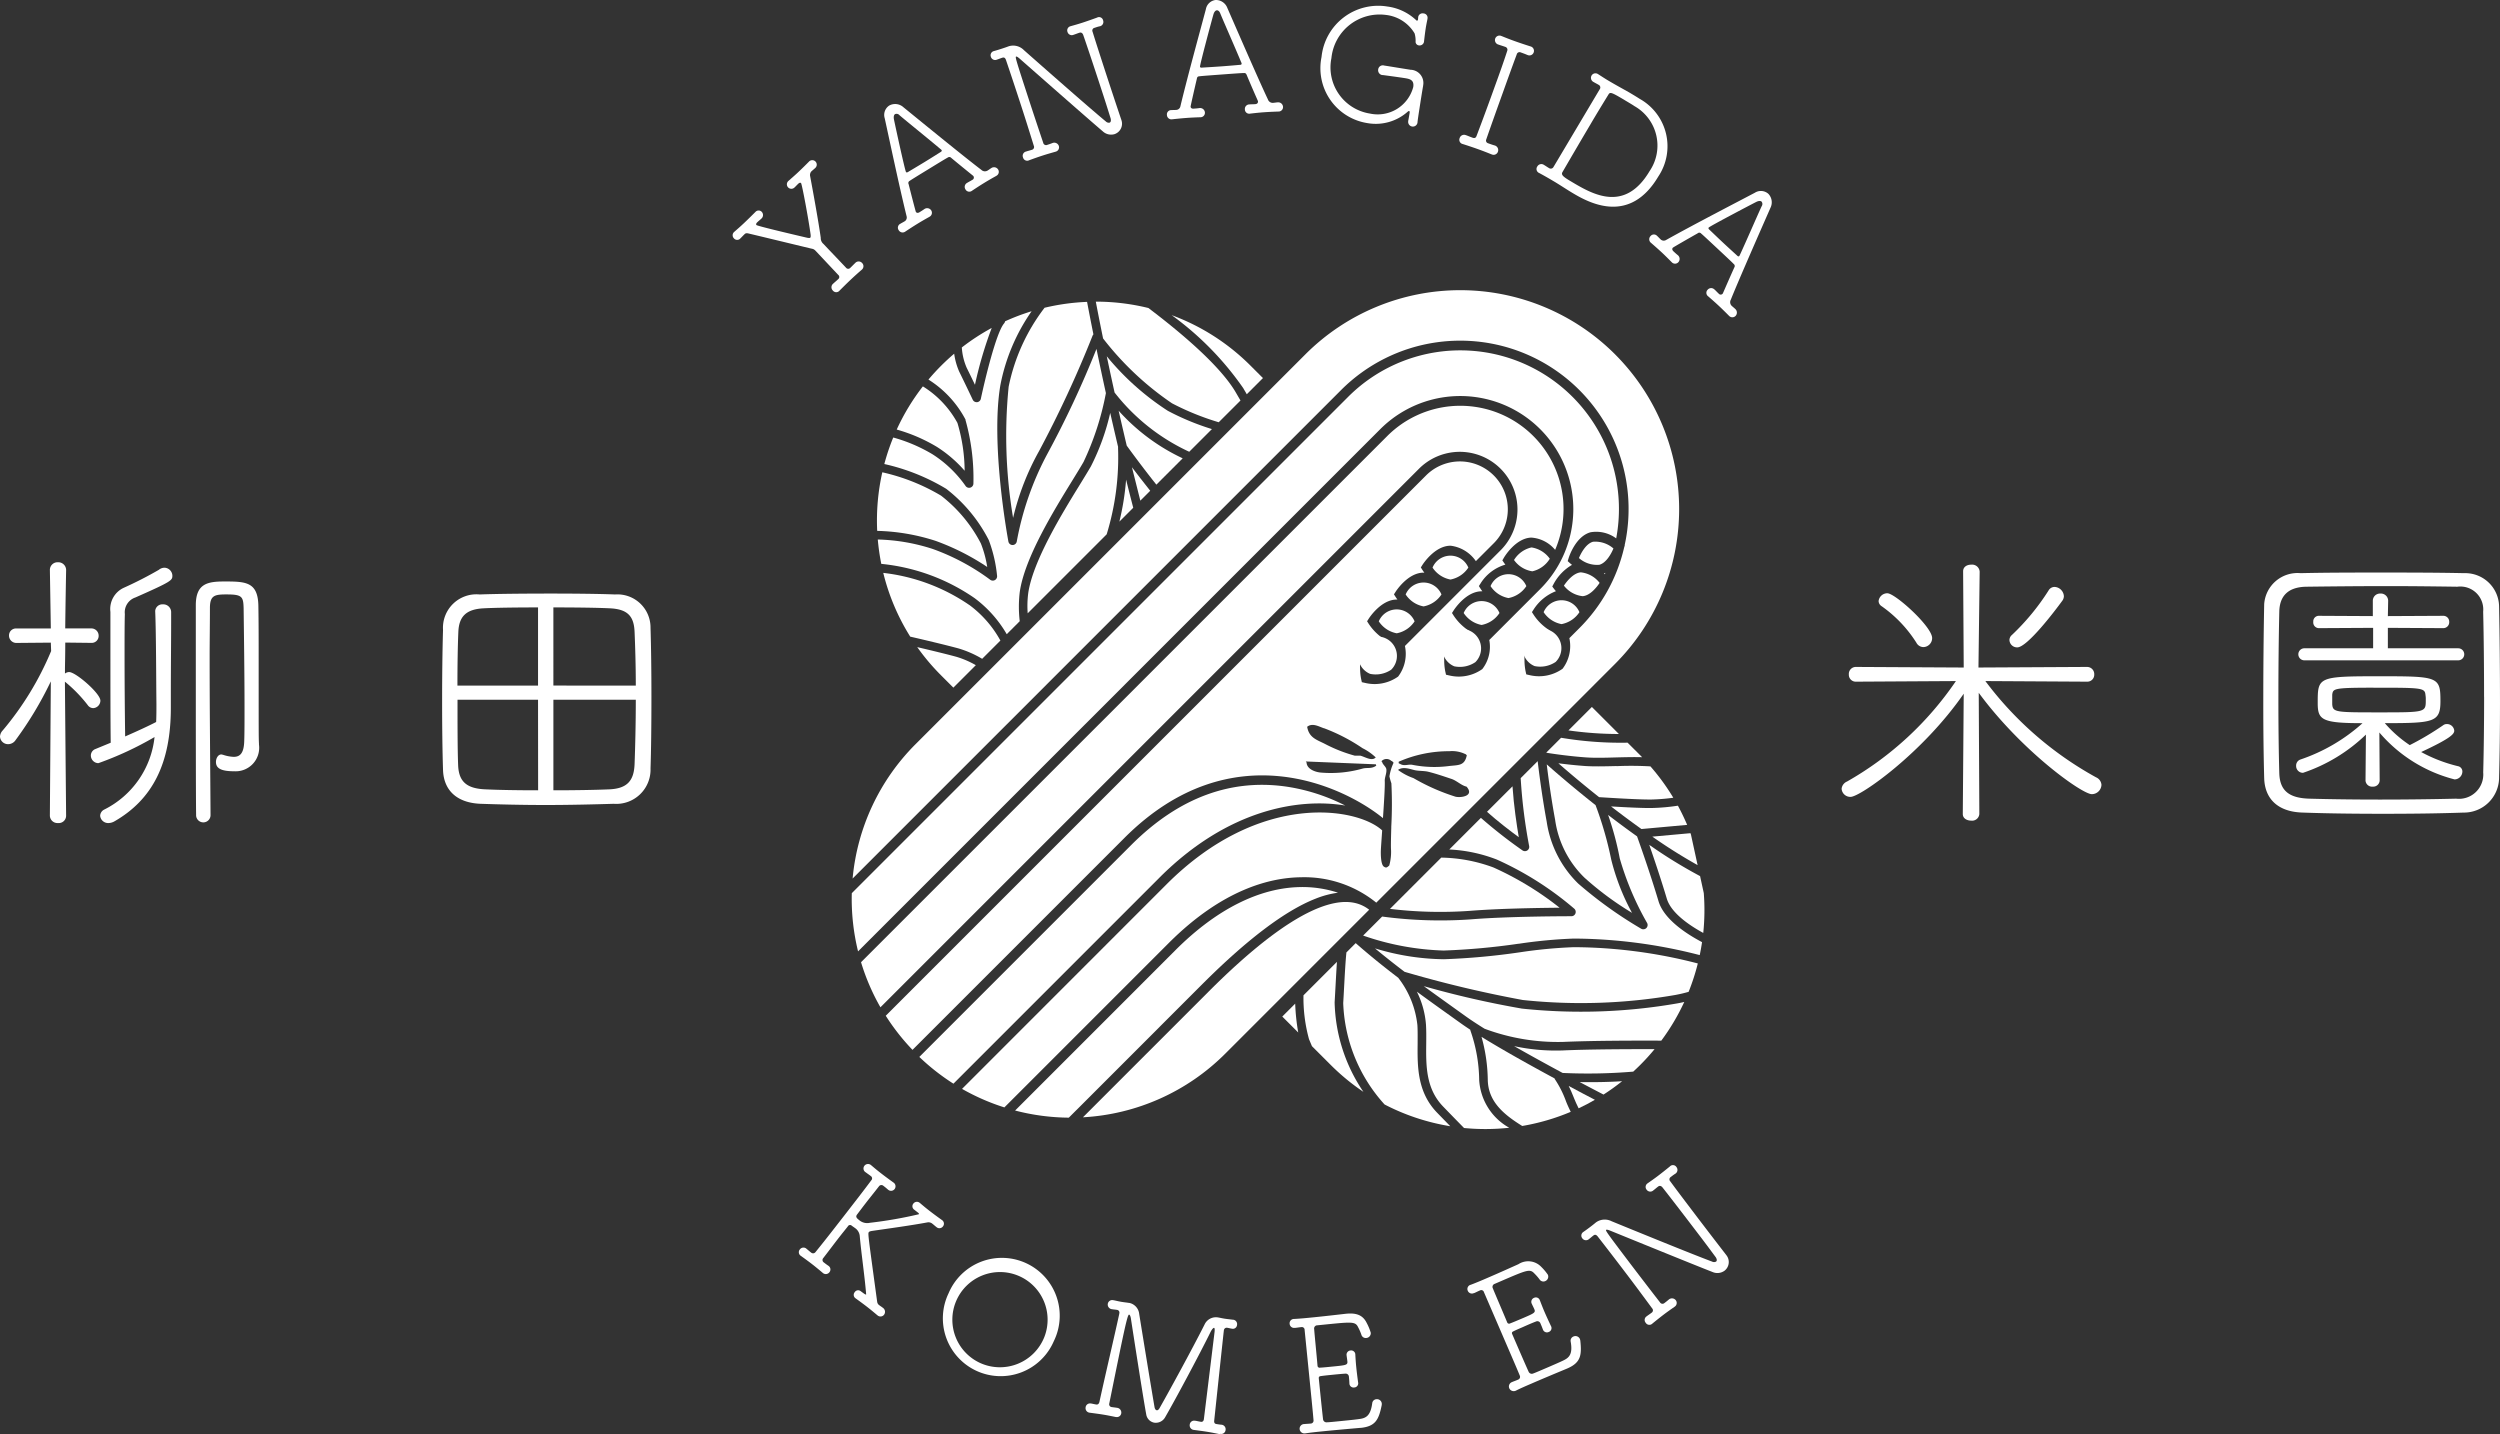 <svg xmlns="http://www.w3.org/2000/svg" width="180.419" height="103.514" viewBox="0 0 180.419 103.514"><rect x="0" y="0" width="180.419" height="103.514" fill="#333333" stroke="none"/><g transform="translate(-592.79 -6459.486)"><path d="M3.668,106.888a25.9,25.9,0,0,1-2.539,4.232.649.649,0,0,1-.543.3A.579.579,0,0,1,0,110.859a.7.7,0,0,1,.2-.434A21.978,21.978,0,0,0,3.69,104.7l-.022-.608-2.453.022a.53.53,0,0,1-.564-.543.5.5,0,0,1,.542-.5H3.668L3.6,98.856a.552.552,0,0,1,.586-.564.564.564,0,0,1,.586.564s-.044,2.236-.065,4.211H6.577a.524.524,0,0,1,.542.543.5.5,0,0,1-.521.5l-1.888-.022c0,.933-.022,1.693-.022,1.888v.348a.515.515,0,0,1,.3-.109c.477,0,2.257,1.541,2.257,2.062a.547.547,0,0,1-.521.542.489.489,0,0,1-.391-.216,10.219,10.219,0,0,0-1.649-1.693c.022,2.648.087,9.681.087,9.681a.531.531,0,0,1-.586.521.546.546,0,0,1-.586-.543ZM11.2,101.83a.513.513,0,0,1,.543-.5.566.566,0,0,1,.608.542v.76c0,1.345-.022,3.364-.022,4.949V108.8c0,4.037-1.346,6.62-4.059,8.183a.9.9,0,0,1-.434.13.581.581,0,0,1-.608-.521.52.52,0,0,1,.3-.455,6.628,6.628,0,0,0,3.625-5.231A23.877,23.877,0,0,1,7.1,112.791a.555.555,0,0,1-.543-.564.5.5,0,0,1,.326-.455l1.107-.456c-.022-1.606-.022-4.623-.022-6.989v-2.453a1.685,1.685,0,0,1,.955-1.736,27.79,27.79,0,0,0,2.54-1.3.647.647,0,0,1,.412-.152.59.59,0,0,1,.565.564c0,.347-.022.413-2.67,1.584a1.124,1.124,0,0,0-.76,1.194c-.021.695-.021,1.8-.021,3.017,0,2,.021,4.3.043,5.817.847-.369,1.693-.759,2.236-1.042.021-.412.021-.846.021-1.3-.021-1.736-.021-5.058-.087-6.663Zm2.953,14.717c-.022-1.606-.022-7.294-.022-11.353v-3.8c0-1.563.846-1.715,2.062-1.715,1.519,0,2.409.021,2.452,1.715.022,1.107.022,2.692.022,4.168,0,5.21,0,5.383.022,5.817v.065a1.7,1.7,0,0,1-1.78,1.932c-.933,0-1.324-.2-1.324-.673,0-.26.152-.542.391-.542.043,0,.065.022.109.022a2.754,2.754,0,0,0,.781.152c.456,0,.738-.26.76-1.15.021-.586.021-1.433.021-2.409,0-2.344-.043-5.405-.065-7.163-.022-.846-.109-1-1.238-1-.846,0-1.194.065-1.194.977,0,1.194-.021,2.388-.021,3.6,0,3.8.043,7.619.065,11.353a.521.521,0,0,1-1.042,0" transform="translate(592.79 6401.771)" fill="#fff"/><path d="M89.683,118.933c-1.432.043-3.191.087-4.927.087-1.715,0-3.408-.043-4.689-.087-1.693-.065-2.67-.955-2.713-2.453-.043-1.324-.065-3.1-.065-4.928s.022-3.69.065-5.166A2.416,2.416,0,0,1,80,103.826c1.107-.043,3.147-.065,5.144-.065,1.8,0,3.559.022,4.623.065a2.39,2.39,0,0,1,2.562,2.41c.043,1.367.065,3.191.065,4.971,0,2-.022,3.95-.065,5.166a2.473,2.473,0,0,1-2.648,2.561m-5.47-14.173c-1.584,0-3.1.021-3.929.065-1.28.065-1.78.608-1.823,1.715-.043,1-.065,2.409-.065,3.863h5.817Zm0,6.664H78.4c0,1.823,0,3.6.044,4.71.043,1.216.629,1.715,2.04,1.758.954.044,2.3.066,3.733.066Zm7.055-1.021c0-1.433-.043-2.822-.087-3.863-.043-1.107-.456-1.65-1.78-1.715-.89-.044-2.453-.065-4.081-.065V110.4Zm-5.947,1.021v6.534c1.455,0,2.909-.022,3.972-.066,1.367-.043,1.845-.629,1.888-1.845.044-1.172.087-2.887.087-4.623Z" transform="translate(547.408 6398.561)" fill="#fff"/><path d="M330.744,108.025c-2.952,4.276-7.467,7.445-8.161,7.445a.628.628,0,0,1-.651-.586.638.638,0,0,1,.391-.521,23.569,23.569,0,0,0,7.857-7.25l-7.206.044a.5.5,0,0,1-.521-.521.506.506,0,0,1,.521-.543l7.77.043-.043-6.946c0-.326.282-.478.586-.478a.547.547,0,0,1,.608.5l-.087,6.924,7.836-.043a.518.518,0,0,1,.52.543.5.5,0,0,1-.5.521l-7.358-.044a25.054,25.054,0,0,0,7.987,6.946.639.639,0,0,1,.391.543.7.7,0,0,1-.695.673c-.716,0-5.079-3.126-8.161-7.315l.043,8.747a.523.523,0,0,1-.586.478c-.3,0-.608-.152-.608-.478Zm-3.408-3.668a9.292,9.292,0,0,0-2.518-2.648.454.454,0,0,1-.217-.369.636.636,0,0,1,.63-.564c.564,0,3.234,2.409,3.234,3.234a.649.649,0,0,1-.629.651.581.581,0,0,1-.5-.3m6.707-.2a.489.489,0,0,1,.173-.369,16.731,16.731,0,0,0,2.649-3.213.5.5,0,0,1,.434-.26.706.706,0,0,1,.673.673.574.574,0,0,1-.13.347c-.521.717-2.518,3.343-3.234,3.343a.553.553,0,0,1-.564-.521" transform="translate(403.763 6401.524)" fill="#fff"/><path d="M395.712,114.926c-.043-1.606-.065-3.473-.065-5.4,0-2.432.022-4.971.065-7.163a2.411,2.411,0,0,1,2.626-2.236c1.845-.044,3.8-.044,5.774-.044,2,0,4.015,0,6.034.044a2.441,2.441,0,0,1,2.518,2.409c.043,2.171.065,4.6.065,6.99,0,1.888-.022,3.712-.065,5.339a2.534,2.534,0,0,1-2.561,2.54c-1.823.065-3.82.087-5.817.087s-3.972-.022-5.773-.087c-1.845-.044-2.757-1.021-2.8-2.475m15.867-5.882c0-2.17-.021-4.341-.065-6.143a1.655,1.655,0,0,0-1.867-1.8c-1.52-.022-3.256-.044-4.992-.044-2.105,0-4.21.022-5.9.044-1.324.022-1.932.673-1.954,1.8-.043,1.888-.065,4.1-.065,6.273,0,1.932.022,3.842.065,5.4.043,1.238.694,1.78,2.17,1.823,1.542.043,3.3.065,5.1.065,1.823,0,3.712-.022,5.492-.065a1.754,1.754,0,0,0,1.954-1.888c.043-1.628.065-3.538.065-5.47m-8.53,2.735a12.076,12.076,0,0,1-4.536,2.757.49.49,0,0,1-.5-.5.46.46,0,0,1,.3-.456,12.847,12.847,0,0,0,4.493-2.626c-2.952,0-3.235-.239-3.235-1.454,0-1.867,0-1.932,4.407-1.932,4.3,0,4.45.021,4.45,1.8,0,1.52-.477,1.584-4.015,1.584a8.908,8.908,0,0,0,1.8,1.585,20.65,20.65,0,0,0,2.41-1.433.416.416,0,0,1,.26-.087.527.527,0,0,1,.542.477c0,.239-.239.543-2.388,1.542a10.885,10.885,0,0,0,2.648,1.02.391.391,0,0,1,.326.391.574.574,0,0,1-.564.565,10.593,10.593,0,0,1-5.427-3.386l.022,3.473a.464.464,0,0,1-.5.434.471.471,0,0,1-.521-.434Zm-4.471-5.361a.435.435,0,0,1,0-.868h4.992v-1.476l-3.907.022a.41.41,0,0,1-.412-.456.4.4,0,0,1,.412-.434l3.885.021V102.12a.517.517,0,0,1,.543-.521.524.524,0,0,1,.564.521l-.022,1.106,3.994-.021a.421.421,0,0,1,.434.434.427.427,0,0,1-.434.456l-3.994-.022v1.476h5.079a.434.434,0,1,1,0,.868Zm5.014,1.975c-2.887,0-2.909.066-2.974.5v.695c.043.586.26.586,3.386.586,3.365,0,3.365,0,3.365-.89a1.858,1.858,0,0,0-.022-.369c-.044-.521-.282-.521-3.755-.521" transform="translate(360.479 6400.723)" fill="#fff"/><path d="M275.964,100.812c-.241.365-.713.921-1.222.96a1.988,1.988,0,0,1-1.355-.76c.241-.365.712-.92,1.221-.96a1.976,1.976,0,0,1,1.355.759" transform="translate(432.267 6400.739)" fill="#fff" fill-rule="evenodd"/><path d="M271.132,106.65a1.988,1.988,0,0,1-1.292-.862,1.4,1.4,0,0,1,2.584,0,1.987,1.987,0,0,1-1.292.862" transform="translate(434.35 6397.877)" fill="#fff" fill-rule="evenodd"/><path d="M280.461,100.245l-.059-.059c.035-.014.07-.029.1-.045-.015.035-.029.069-.045.1" transform="translate(428.147 6400.686)" fill="#fff" fill-rule="evenodd"/><path d="M277.489,96.327a1.977,1.977,0,0,1-1.475-.485c.166-.4.522-1.04,1.015-1.177a1.985,1.985,0,0,1,1.475.485c-.167.4-.522,1.04-1.014,1.176" transform="translate(430.724 6403.918)" fill="#fff" fill-rule="evenodd"/><path d="M163.168,158.761a15.834,15.834,0,0,1-2.462-1.931l15.3-15.3c3.445-3.444,7.289-4.848,11.425-4.171a13.816,13.816,0,0,1,4.014,1.33c-3.323-.561-8.464.258-13.4,5.194Z" transform="translate(498.429 6378.932)" fill="#fff" fill-rule="evenodd"/><path d="M198.4,164.123c3.179-3.179,5.854-5.207,7.95-6.029,1.54-.6,2.726-.554,3.618.14l-10.38,10.381a15.737,15.737,0,0,1-10.278,4.6Z" transform="translate(481.633 6366.904)" fill="#fff" fill-rule="evenodd"/><path d="M198.087,155.064a8.277,8.277,0,0,1,2.663.408,6.756,6.756,0,0,0-1.622.433c-2.187.857-4.943,2.939-8.191,6.187l-9.614,9.615a15.874,15.874,0,0,1-3.877-.515l11.582-11.582c2.944-2.944,6.077-4.516,9.06-4.545" transform="translate(488.601 6368.438)" fill="#fff" fill-rule="evenodd"/><path d="M240.994,114.866a1.99,1.99,0,0,1-1.523.3,1.4,1.4,0,1,1,1.523-.3" transform="translate(452.196 6392.951)" fill="#fff" fill-rule="evenodd"/><path d="M255.7,113.549a1.988,1.988,0,0,1-1.523.3,1.4,1.4,0,1,1,1.523-.3" transform="translate(443.563 6393.723)" fill="#fff" fill-rule="evenodd"/><path d="M251.715,98.857a1.988,1.988,0,0,1-1.292-.862,1.4,1.4,0,0,1,2.584,0,1.988,1.988,0,0,1-1.292.862" transform="translate(445.75 6402.453)" fill="#fff" fill-rule="evenodd"/><path d="M247.016,103.555a1.979,1.979,0,0,1-1.293-.862,1.4,1.4,0,0,1,2.584,0,1.988,1.988,0,0,1-1.292.862" transform="translate(448.51 6399.694)" fill="#fff" fill-rule="evenodd"/><path d="M242.318,108.253a1.988,1.988,0,0,1-1.292-.862,1.4,1.4,0,0,1,2.584,0,1.991,1.991,0,0,1-1.293.863" transform="translate(451.268 6396.936)" fill="#fff" fill-rule="evenodd"/><path d="M265.986,97.421a1.989,1.989,0,0,1-1.322-.815,1.988,1.988,0,0,1,1.26-.908h0a1.989,1.989,0,0,1,1.322.815,1.987,1.987,0,0,1-1.26.908" transform="translate(437.389 6403.295)" fill="#fff" fill-rule="evenodd"/><path d="M269.743,113.5a1.987,1.987,0,0,1-1.523.3,1.4,1.4,0,1,1,1.523-.3" transform="translate(435.316 6393.755)" fill="#fff" fill-rule="evenodd"/><path d="M261.854,102.1a1.979,1.979,0,0,1-1.293-.862,1.4,1.4,0,0,1,2.584,0,1.988,1.988,0,0,1-1.292.862" transform="translate(439.798 6400.547)" fill="#fff" fill-rule="evenodd"/><path d="M257.157,106.8a1.988,1.988,0,0,1-1.292-.862,1.4,1.4,0,0,1,2.584,0,1.987,1.987,0,0,1-1.292.862" transform="translate(442.555 6397.788)" fill="#fff" fill-rule="evenodd"/><path d="M197.054,60.067a18.99,18.99,0,0,0,3.374,1.369L202,59.867c-.112-.191-.222-.379-.327-.561-1.118-1.931-3.95-4.323-6.32-6.115a15.867,15.867,0,0,0-3.795-.459c.089.469.267,1.394.525,2.657a21.649,21.649,0,0,0,4.973,4.679" transform="translate(480.314 6428.523)" fill="#fff" fill-rule="evenodd"/><path d="M176.023,58.9a35.634,35.634,0,0,0,.322,9.455,18.686,18.686,0,0,1,1.878-4.829,81.351,81.351,0,0,0,3.858-8.321.316.316,0,0,1,.061-.092c-.231-1.145-.386-1.962-.459-2.346a15.869,15.869,0,0,0-3.067.424,13.885,13.885,0,0,0-2.594,5.709" transform="translate(489.558 6428.505)" fill="#fff" fill-rule="evenodd"/><path d="M197.873,81.668c.193.789.4,1.6.607,2.417l.714-.714c-.489-.61-.947-1.206-1.321-1.7" transform="translate(476.605 6411.533)" fill="#fff" fill-rule="evenodd"/><path d="M161.259,89.408a7.933,7.933,0,0,0-.458-1.7,10.386,10.386,0,0,0-2.877-3.454,14.5,14.5,0,0,0-4.237-1.684,15.875,15.875,0,0,0-.369,4.228,14.807,14.807,0,0,1,4.219.722,17.193,17.193,0,0,1,3.722,1.884" transform="translate(502.777 6411)" fill="#fff" fill-rule="evenodd"/><path d="M159.676,71.925a9.223,9.223,0,0,1,1.98,1.709,12.294,12.294,0,0,0-.521-3.453,7.1,7.1,0,0,0-2.494-2.636,15.688,15.688,0,0,0-1.887,3.116,11.847,11.847,0,0,1,2.923,1.264" transform="translate(500.75 6419.825)" fill="#fff" fill-rule="evenodd"/><path d="M186.153,74.662c0-.006,0-.012,0-.019-.2-.851-.392-1.675-.57-2.463a16.585,16.585,0,0,1-1.391,3.852c-.2.346-.47.787-.785,1.3-1.279,2.077-3.419,5.554-3.744,7.878a7.282,7.282,0,0,0-.036,1.433l5.7-5.7a18.935,18.935,0,0,0,.82-6.276" transform="translate(487.329 6417.104)" fill="#fff" fill-rule="evenodd"/><path d="M195.547,71.789c.182.805.378,1.65.585,2.524.229.317,1.115,1.533,2.138,2.815l1.9-1.9a14.444,14.444,0,0,1-4.625-3.437" transform="translate(477.972 6417.334)" fill="#fff" fill-rule="evenodd"/><path d="M162.948,116.048l1.621-1.621a6.551,6.551,0,0,0-1.422-.61c-.778-.21-1.84-.466-2.807-.693a15.9,15.9,0,0,0,1.72,2.036Z" transform="translate(498.644 6393.063)" fill="#fff" fill-rule="evenodd"/><path d="M209.988,60.378l.244.419,1.167-1.167-.888-.888a15.738,15.738,0,0,0-5.7-3.654,21.967,21.967,0,0,1,5.182,5.291" transform="translate(472.535 6427.141)" fill="#fff" fill-rule="evenodd"/><path d="M169.084,61.436a28.439,28.439,0,0,1,1.21-4.107,15.751,15.751,0,0,0-2.158,1.408,4.358,4.358,0,0,0,.352,1.468c.2.4.416.853.6,1.231" transform="translate(494.066 6425.824)" fill="#fff" fill-rule="evenodd"/><path d="M159.773,62.254a15.6,15.6,0,0,1,.575,4.6.31.31,0,0,1-.226.293.315.315,0,0,1-.085.012.31.31,0,0,1-.261-.143,8.552,8.552,0,0,0-2.375-2.274,11.414,11.414,0,0,0-2.84-1.213,15.815,15.815,0,0,0-.643,1.914,14.932,14.932,0,0,1,4.468,1.789,10.959,10.959,0,0,1,3.071,3.7,10.086,10.086,0,0,1,.6,2.589.311.311,0,0,1-.5.271,16,16,0,0,0-4.144-2.219,13.845,13.845,0,0,0-3.966-.683,15.935,15.935,0,0,0,.252,1.758,14.317,14.317,0,0,1,6.73,2.47,8.635,8.635,0,0,1,2.324,2.606l.938-.938a8.946,8.946,0,0,1,0-2.095c.343-2.453,2.442-5.862,3.831-8.118.312-.507.582-.946.775-1.283a20.347,20.347,0,0,0,1.612-4.965c-.26-1.185-.488-2.26-.68-3.19a71.2,71.2,0,0,1-3.6,7.679,21.569,21.569,0,0,0-2.152,6.218.311.311,0,0,1-.3.257h0a.31.31,0,0,1-.305-.254c-.053-.285-1.292-7.032-.581-11.272a13.913,13.913,0,0,1,2.257-5.347,15.722,15.722,0,0,0-1.913.726.362.362,0,0,1-.078.159c-.58.69-1.4,4.156-1.673,5.434a.311.311,0,0,1-.268.244l-.037,0a.31.31,0,0,1-.28-.178c-.005-.011-.545-1.152-.981-2.037a4.845,4.845,0,0,1-.358-1.284q-.48.409-.935.863-.487.487-.922,1.005a7.576,7.576,0,0,1,2.682,2.9" transform="translate(502.691 6427.531)" fill="#fff" fill-rule="evenodd"/><path d="M199.36,69.146l.067.027,1.635-1.635a18.3,18.3,0,0,1-3.181-1.318,19.05,19.05,0,0,1-4.407-3.936c.166.79.354,1.668.564,2.616a14.568,14.568,0,0,0,5.323,4.245" transform="translate(479.189 6422.914)" fill="#fff" fill-rule="evenodd"/><path d="M196.163,83.865a18.968,18.968,0,0,1-.484,3.023l1-1c-.18-.693-.352-1.37-.514-2.024" transform="translate(477.894 6410.242)" fill="#fff" fill-rule="evenodd"/><path d="M160.613,102.464a13.709,13.709,0,0,0-6.209-2.317,15.709,15.709,0,0,0,1.946,4.6c1.117.258,2.51.589,3.474.848a7.514,7.514,0,0,1,1.717.753l1.317-1.317a7.945,7.945,0,0,0-2.245-2.57" transform="translate(502.129 6400.683)" fill="#fff" fill-rule="evenodd"/><path d="M240.149,170.784a6.727,6.727,0,0,0-1.359-3.384c-.006-.007-.009-.017-.014-.024-1.05-.8-2.075-1.624-3.079-2.508l-.671.671c-.069.695-.118,1.619-.162,2.431-.021.4-.043.814-.068,1.225a11.472,11.472,0,0,0,2.985,7.318,15.742,15.742,0,0,0,4.741,1.569c-.275-.282-.59-.606-.951-.977-1.44-1.486-1.422-3.344-1.405-4.983,0-.469.009-.911-.017-1.338" transform="translate(454.931 6362.681)" fill="#fff" fill-rule="evenodd"/><path d="M248.717,153.766c2.1-.171,5.054-.216,6.5-.228a22.5,22.5,0,0,0-4.779-2.907,11.288,11.288,0,0,0-3.761-.709l-3.7,3.7a30.345,30.345,0,0,0,5.745.143" transform="translate(450.125 6371.456)" fill="#fff" fill-rule="evenodd"/><path d="M249.521,146.237a35.02,35.02,0,0,1,3.986-.376,36.931,36.931,0,0,1,9.082,1.193c.064-.31.121-.622.166-.935-1.134-.6-2.752-1.648-3.143-2.961-.612-2.05-1.37-4.18-1.547-4.673-.678-.483-1.379-1-2.09-1.548a21.491,21.491,0,0,1,.84,3.131,21.056,21.056,0,0,0,1.972,4.661.31.31,0,0,1-.431.418,30.254,30.254,0,0,1-4.545-3.261,7.847,7.847,0,0,1-2.267-4.463c-.341-1.847-.567-3.654-.651-4.366l-1.226,1.226a38.239,38.239,0,0,0,.611,4.9.31.31,0,0,1-.481.315,34.572,34.572,0,0,1-3-2.348l-2.282,2.282a10.917,10.917,0,0,1,3.421.723,23.147,23.147,0,0,1,5.6,3.552.311.311,0,0,1-.207.542h-.009c-.22,0-4.516,0-7.3.23a31.614,31.614,0,0,1-6.35-.207l-1.373,1.373a19.353,19.353,0,0,0,5.81,1.08,49.013,49.013,0,0,0,5.409-.492" transform="translate(452.867 6381.359)" fill="#fff" fill-rule="evenodd"/><path d="M255.958,174a68.6,68.6,0,0,1-7.062-1.617c.756.554,1.525,1.1,2.307,1.662l.755.54c.36.258.814.554,1.328.873a15.1,15.1,0,0,0,5.65.95c2.055-.091,5.046-.1,7.1-.092a15.7,15.7,0,0,0,1.658-2.793c-.159.038-.319.072-.478.1a40.514,40.514,0,0,1-11.261.378" transform="translate(446.646 6358.271)" fill="#fff" fill-rule="evenodd"/><path d="M262.239,141.129c-.144-.842-.36-2.264-.454-3.672l-1.84,1.839c.783.7,1.7,1.4,2.293,1.833" transform="translate(440.158 6378.775)" fill="#fff" fill-rule="evenodd"/><path d="M274.614,190.735c.081.206.194.454.326.72q.6-.281,1.175-.615c-.5-.26-1.151-.6-1.891-1,.118.241.251.536.39.892" transform="translate(431.775 6348.016)" fill="#fff" fill-rule="evenodd"/><path d="M276.155,189.072c.7.372,1.3.683,1.715.9a15.765,15.765,0,0,0,1.342-.964c-1.092.071-2.2.077-3.057.063" transform="translate(430.642 6348.506)" fill="#fff" fill-rule="evenodd"/><path d="M268.234,183.187a14.336,14.336,0,0,1-3.548-.31c1.156.661,2.391,1.338,3.5,1.935a39.385,39.385,0,0,0,5.095-.095c.171-.157.34-.317.506-.483q.551-.551,1.036-1.141c-2.015,0-4.7.01-6.591.093" transform="translate(437.375 6352.106)" fill="#fff" fill-rule="evenodd"/><path d="M288.3,147.691c.324.93.831,2.426,1.266,3.881.307,1.028,1.609,1.918,2.631,2.476a15.933,15.933,0,0,0,.038-2.876l-.267-1.225a34.692,34.692,0,0,1-3.668-2.257" transform="translate(423.513 6372.766)" fill="#fff" fill-rule="evenodd"/><path d="M259.437,184.342c.017,1.593,1.174,2.533,2.486,3.346a15.753,15.753,0,0,0,3.5-1.021c-.135-.274-.252-.53-.337-.747a7.427,7.427,0,0,0-.785-1.574.32.32,0,0,1-.045-.09c-1.745-.943-3.747-2.056-5.272-3a11.982,11.982,0,0,1,.452,3.083" transform="translate(440.723 6353.057)" fill="#fff" fill-rule="evenodd"/><path d="M224.155,176.377l1.151,1.151a15.027,15.027,0,0,1-.219-2.084Z" transform="translate(461.174 6356.471)" fill="#fff" fill-rule="evenodd"/><path d="M262.1,169.008c.3-.055.6-.128.9-.214a15.82,15.82,0,0,0,.663-2.048,36.182,36.182,0,0,0-8.935-1.175,34.659,34.659,0,0,0-3.914.371,49.6,49.6,0,0,1-5.474.5,17.572,17.572,0,0,1-4.973-.784c.7.583,1.411,1.143,2.134,1.692a84.968,84.968,0,0,0,8.534,2.034,39.817,39.817,0,0,0,11.064-.374" transform="translate(451.654 6362.27)" fill="#fff" fill-rule="evenodd"/><path d="M292.113,147.96l-.481-2.207-.035-.1-2.752.249a37.919,37.919,0,0,0,3.268,2.056" transform="translate(423.19 6373.962)" fill="#fff" fill-rule="evenodd"/><path d="M230.112,171.081c.024-.411.046-.822.068-1.221.036-.679.068-1.245.1-1.718l-2.415,2.415a11.194,11.194,0,0,0,.4,3.169c.07.167.141.336.21.5l1.354,1.354a15.878,15.878,0,0,0,2.361,1.945,11.966,11.966,0,0,1-2.077-6.447" transform="translate(458.994 6360.758)" fill="#fff" fill-rule="evenodd"/><path d="M252.183,179.711a11.179,11.179,0,0,0-.626-3.528.332.332,0,0,1-.017-.077c-.239-.157-.459-.306-.654-.445l-.754-.539c-.829-.592-1.643-1.175-2.444-1.762a6.459,6.459,0,0,1,.655,2.372c.028.449.023.924.018,1.383-.016,1.594-.033,3.242,1.23,4.544.63.65,1.125,1.157,1.5,1.539a15.909,15.909,0,0,0,3.261-.019,4.23,4.23,0,0,1-2.17-3.469" transform="translate(447.356 6357.694)" fill="#fff" fill-rule="evenodd"/><path d="M274.177,125.277a25.822,25.822,0,0,0,3.642.26l-1.951-1.951Z" transform="translate(431.803 6386.92)" fill="#fff" fill-rule="evenodd"/><path d="M281.634,140.9c.746.576,1.482,1.122,2.191,1.629l3.3-.3q-.3-.7-.667-1.384a14.679,14.679,0,0,1-1.857.166c-.656.016-2.039-.057-2.964-.113" transform="translate(427.424 6376.786)" fill="#fff" fill-rule="evenodd"/><path d="M276.62,133.62c-.82.021-1.594.04-2.238,0-.713-.05-1.405-.128-1.966-.2.964.841,1.955,1.663,2.939,2.444.1.006,2.846.191,3.816.17a13.785,13.785,0,0,0,1.54-.127,15.823,15.823,0,0,0-1.649-2.263,23.918,23.918,0,0,0-2.442-.017" transform="translate(432.837 6381.15)" fill="#fff" fill-rule="evenodd"/><path d="M276.176,129.324a25.954,25.954,0,0,1-4.792-.353l-.007,0-1.064,1.064.021.019c.533.085,1.667.251,2.857.334.614.043,1.374.024,2.179,0,.631-.016,1.272-.031,1.854-.016-.043-.045-.086-.09-.13-.134Z" transform="translate(434.072 6383.759)" fill="#fff" fill-rule="evenodd"/><path d="M270.993,137.643a7.225,7.225,0,0,0,2.113,4.155,22.253,22.253,0,0,0,3.434,2.541,16.081,16.081,0,0,1-1.5-3.842,25.762,25.762,0,0,0-1.132-3.932c-1.182-.933-2.376-1.926-3.522-2.941.1.837.311,2.411.608,4.019" transform="translate(434.029 6381.025)" fill="#fff" fill-rule="evenodd"/><path d="M203.975,55.356a15.8,15.8,0,0,0-22.343,0l-28.12,28.12a15.735,15.735,0,0,0-4.559,9.713l35.256-35.256a12.15,12.15,0,0,1,20.46,11.2l.011.009-.045.146a12.077,12.077,0,0,1-3.237,5.834l-.719.719a2.707,2.707,0,0,1-.49,2.208,2.931,2.931,0,0,1-2.4.456l-.219-.049-.049-.218a4.09,4.09,0,0,1-.08-.808,2.248,2.248,0,0,1,.535-1.6,2.063,2.063,0,0,1,1.323-.525,3.738,3.738,0,0,1-1.2-1.154l-.121-.189.121-.189a3.337,3.337,0,0,1,1.611-1.321c-.076-.087-.122-.147-.13-.157l-.135-.18.106-.2a3.529,3.529,0,0,1,1.319-1.363c-.083-.066-.135-.111-.145-.12l-.166-.15.066-.214c.019-.064.488-1.566,1.58-1.868a2.415,2.415,0,0,1,1.854.442,11.447,11.447,0,0,0-19.344-10.216L148.894,94.245a15.862,15.862,0,0,0,.452,4.2l37.688-37.688A8.159,8.159,0,0,1,198.573,72.3L194.9,75.974a2.622,2.622,0,0,1-.505,2.1,2.932,2.932,0,0,1-2.4.455l-.218-.049-.049-.218a4,4,0,0,1-.081-.808,2.247,2.247,0,0,1,.535-1.6,2.038,2.038,0,0,1,1.286-.522,3.814,3.814,0,0,1-1.139-1.117l-.12-.189.12-.189c.036-.057.889-1.378,2.022-1.378.017,0,.033,0,.05,0-.077-.1-.124-.175-.132-.187l-.12-.189.12-.189a3.157,3.157,0,0,1,1.792-1.359c-.052-.067-.085-.114-.091-.123l-.127-.184.113-.194c.034-.057.839-1.409,1.972-1.45a2.438,2.438,0,0,1,1.724.886,7.452,7.452,0,0,0-12.111-8.219L149.561,99.228a15.7,15.7,0,0,0,1.4,3.253l38.9-38.9a4.163,4.163,0,0,1,5.887,5.887l-6.936,6.937a2.712,2.712,0,0,1-.49,2.208,2.933,2.933,0,0,1-2.4.455l-.219-.049-.048-.219a4.01,4.01,0,0,1-.08-.807,2.245,2.245,0,0,1,.535-1.6,1.956,1.956,0,0,1,1.159-.507,3.872,3.872,0,0,1-1.068-1.075l-.12-.189.12-.189c.036-.056.889-1.378,2.022-1.378.017,0,.033,0,.05,0-.077-.1-.124-.175-.132-.187l-.121-.189.121-.189c.036-.057.889-1.378,2.022-1.378.017,0,.033,0,.05,0-.078-.1-.125-.175-.133-.187l-.12-.189.12-.189c.036-.057.889-1.378,2.022-1.378a2.6,2.6,0,0,1,1.83,1.114l1.322-1.322a3.458,3.458,0,0,0-4.89-4.89l-39.02,39.02a15.814,15.814,0,0,0,1.931,2.462l15.3-15.3c7.777-7.777,16-3.589,18.652-1.423.077-1.129.149-2.306.13-2.677-.014-.278.166-.6.109-.879-.033-.16-.271-.332-.294-.485l-.055-.066a.5.5,0,0,1,.707-.029c.064.018.1.056.171.138a3.594,3.594,0,0,0-.3.984,3.962,3.962,0,0,0,.14.5,29.931,29.931,0,0,1-.01,3.167.322.322,0,0,1,0,.093c-.019.713-.033,1.323-.014,1.552a3.665,3.665,0,0,1-.13,1.121c-.175.152-.22.186-.376.089-.243-.128-.241-.964-.229-1.215.011-.229.05-.767.094-1.409-1.781-1.649-8.8-2.866-15.555,3.886L156.85,108.369a15.718,15.718,0,0,0,3.055,1.337l11.857-11.857c3.888-3.888,7.34-4.73,9.551-4.752a8.263,8.263,0,0,1,5.432,1.833L203.975,77.7a15.8,15.8,0,0,0,0-22.343m-21,26.985a13.122,13.122,0,0,1,2.781,1.442,3.8,3.8,0,0,1,.951.667c-.086.066-.126.1-.193.105-.271.07-.66-.173-.928-.236l-.4,0a10.821,10.821,0,0,1-2.19-.869c-.583-.289-1.107-.442-1.239-1.213.384-.309.86-.007,1.215.108m2.773,2.911a8.361,8.361,0,0,1-3.027.282c-.284-.026-.98-.2-1.006-.733l-.056-.066,5.066.206c0,.056-.005.018.022.094-.343.256-.662.118-1,.218m2.618-.5A9.016,9.016,0,0,1,192.017,84a2.182,2.182,0,0,1,1.116.191c.06.017.073.033.144.1-.152.77-.595.7-1.263.776a8.165,8.165,0,0,1-2.657-.083c-.308-.063-.608.126-.912-.081-.055-.012-.019,0-.089-.039l.012-.121m4.092,2.539a14.931,14.931,0,0,1-3.035-1.342,4.063,4.063,0,0,1-1.111-.589c.355-.263.856-.064,1.193.014.316.073.683.042,1,.12.554.137,1.131.337,1.669.516.371.123.706.471,1.084.556.6.689-.434.819-.8.725" transform="translate(505.368 6429.699)" fill="#fff" fill-rule="evenodd"/><path d="M134.071,34.553c-.157-.167-.215-.145-.425-.2-1.366-.328-3.288-.795-4.387-1.056-.121-.028-.226-.057-.318.031-.134.126-.194.2-.3.3a.306.306,0,0,1-.48.009.317.317,0,0,1,.022-.464l.017-.016c.2-.173.435-.377.67-.6.285-.268.571-.552.831-.812l.016-.016a.309.309,0,0,1,.456,0,.339.339,0,0,1-.031.487c-.126.118-.168.141-.3.267-.067.063-.1.144-.055.194.063.067,2.139.563,3.675.921.113.019.178.022.211-.01s.036-.113.024-.227c-.145-1.079-.62-3.633-.69-3.709-.047-.05-.13-.021-.189.034-.134.126-.16.166-.286.284a.322.322,0,1,1-.45-.462l.017-.016c.226-.2.46-.4.695-.622.277-.26.546-.528.781-.765a.323.323,0,1,1,.45.461l-.008.008c-.109.1-.142.118-.277.244a.4.4,0,0,0-.076.339c.209,1.113.6,3.258.765,4.444a.544.544,0,0,0,.2.445c.4.428,1.048,1.1,1.623,1.711a.2.2,0,0,0,.309.01c.126-.118.235-.237.353-.348a.332.332,0,0,1,.5,0,.323.323,0,0,1-.023.48l-.017.016c-.234.2-.5.44-.753.677-.311.291-.6.583-.831.812a.309.309,0,0,1-.489,0,.332.332,0,0,1,.015-.488l.009-.008c.1-.094.234-.2.368-.33a.191.191,0,0,0,0-.3Z" transform="translate(517.593 6443.049)" fill="#fff"/><path d="M160.557,23.876c.147-.09.222-.122.379-.218a.18.18,0,0,0,.087-.255.148.148,0,0,0-.046-.053c-.427-.345-1.043-.845-1.566-1.28a.18.18,0,0,0-.244-.025c-.154.08-.772.459-1.389.837s-1.236.757-1.367.85a.17.17,0,0,0-.073.234c.11.445.5,1.961.523,2,.048.078.143.1.26.029.157-.1.215-.132.357-.232a.35.35,0,0,1,.488.092.323.323,0,0,1-.121.465l-.019.012c-.271.152-.552.311-.826.479-.324.2-.632.4-.9.578a.325.325,0,0,1-.478-.1.311.311,0,0,1,.1-.453l.01-.005c.128-.078.182-.1.34-.195a.325.325,0,0,0,.119-.356c-.533-2.169-1.248-5.562-1.579-7.071a.809.809,0,0,1,.329-.916.885.885,0,0,1,1.017.119c1.532,1.247,4.413,3.6,5.629,4.524a.367.367,0,0,0,.468.038c.1-.06.151-.106.249-.166a.349.349,0,0,1,.488.092.322.322,0,0,1-.12.464l-.019.013c-.272.152-.572.322-.876.509s-.592.376-.861.554a.313.313,0,0,1-.478-.1.326.326,0,0,1,.11-.459Zm-1.908-2.432c-.869-.736-2.516-2.061-2.973-2.455a.274.274,0,0,0-.316-.076c-.078.048-.118.18-.082.374.107.528.791,3.67.869,3.8.024.039.072.05.151,0,.147-.09.692-.411,1.222-.735s1.034-.646,1.142-.713c.069-.042.08-.09.056-.129a.36.36,0,0,0-.068-.066" transform="translate(502.025 6448.809)" fill="#fff"/><path d="M182.6,10.42a.794.794,0,0,1-.489,1.029.879.879,0,0,1-.849-.2c-1.254-1.069-5.013-4.383-6.01-5.257-.133-.114-.206-.151-.239-.14-.076.025-.07.083.8,2.753.394,1.214.853,2.589,1.151,3.472a.208.208,0,0,0,.279.151c.175-.057.23-.074.39-.138a.349.349,0,0,1,.453.2.323.323,0,0,1-.225.424l-.022.007c-.3.085-.609.173-.893.265-.361.117-.7.238-1,.349a.309.309,0,0,1-.442-.207.313.313,0,0,1,.214-.421l.022-.007c.142-.046.234-.064.419-.124a.206.206,0,0,0,.126-.282c-.287-.923-.6-1.933-.922-2.917-.39-1.2-.777-2.359-1.083-3.264-.06-.186-.154-.216-.264-.18-.175.057-.248.092-.39.138a.321.321,0,0,1-.442-.207.309.309,0,0,1,.218-.409l.022-.007c.211-.056.376-.11.517-.156.186-.06.35-.114.544-.188L174.5,5.1a1.084,1.084,0,0,1,1.075.293c1.1.972,4.71,4.155,5.9,5.136a.307.307,0,0,0,.272.093c.088-.028.125-.137.079-.316-.046-.142-.238-.769-.5-1.579-.458-1.411-1.108-3.377-1.471-4.42-.046-.142-.144-.22-.275-.177-.186.06-.27.1-.423.149a.322.322,0,0,1-.443-.208.31.31,0,0,1,.218-.409l.022-.007c.255-.071.543-.152.838-.248.35-.114.708-.242,1.054-.367a.3.3,0,0,1,.439.2.323.323,0,0,1-.225.424l-.01,0a2.377,2.377,0,0,0-.267.074l-.131.043a.2.2,0,0,0-.126.282c.206.671.483,1.524.77,2.41.465,1.434.965,2.94,1.3,3.932Z" transform="translate(491.114 6457.717)" fill="#fff"/><path d="M209.918,7.536c.172-.013.253-.007.437-.02.126-.009.2-.084.194-.187a.139.139,0,0,0-.017-.068c-.221-.5-.54-1.229-.8-1.855-.041-.089-.08-.144-.206-.135-.173,0-.9.054-1.617.107s-1.445.106-1.6.129c-.126.009-.155.081-.171.174-.106.445-.456,1.97-.452,2.015.007.092.081.156.218.145.183-.013.252-.018.423-.042a.349.349,0,0,1,.391.305.322.322,0,0,1-.32.358l-.023,0c-.31.011-.632.023-.953.047-.378.028-.745.066-1.065.1a.324.324,0,0,1-.379-.307.309.309,0,0,1,.3-.356h.012c.149-.011.207,0,.391-.017a.323.323,0,0,0,.269-.261c.521-2.171,1.442-5.513,1.839-7.006A.81.81,0,0,1,207.488,0a.884.884,0,0,1,.849.572c.79,1.81,2.272,5.218,2.927,6.6a.367.367,0,0,0,.4.248c.115-.009.183-.025.3-.034a.35.35,0,0,1,.391.306.322.322,0,0,1-.32.358l-.023,0c-.31.011-.655.025-1.011.05s-.7.063-1.019.1a.313.313,0,0,1-.379-.307.325.325,0,0,1,.308-.357ZM209.339,4.5c-.434-1.052-1.291-2.984-1.516-3.543-.057-.146-.155-.22-.246-.213s-.188.106-.243.295c-.147.518-.98,3.622-.969,3.771,0,.046.04.078.132.071.172-.012.8-.047,1.423-.092s1.215-.1,1.341-.11c.08-.005.112-.042.109-.088a.373.373,0,0,0-.029-.09" transform="translate(473.027 6459.486)" fill="#fff"/><path d="M235.317,6.009a.353.353,0,0,1-.3-.418.334.334,0,0,1,.426-.272c.591.092,1.351.22,1.909.306a.95.95,0,0,1,.908,1.13l0,.023c-.076.419-.176,1.067-.264,1.635-.065.421-.121.784-.143,1,0,.012,0,.012,0,.023a.339.339,0,0,1-.671-.1l0-.023c.038-.169.083-.465.1-.555s0-.152-.034-.157-.073.023-.141.083a3.464,3.464,0,0,1-2.88.789,4.011,4.011,0,0,1-3.3-4.77,4.109,4.109,0,0,1,4.753-3.642,3.719,3.719,0,0,1,2.093,1,.043.043,0,0,0,.032.017c.046.007.074-.024.081-.069.014-.091.01-.138.022-.218a.324.324,0,0,1,.385-.232.311.311,0,0,1,.281.369l0,.023c-.052.259-.1.485-.133.713-.044.284-.075.559-.116.9,0,.011,0,.011,0,.023a.324.324,0,0,1-.369.28.27.27,0,0,1-.242-.246A1.905,1.905,0,0,0,237.643,3a2.766,2.766,0,0,0-2.076-1.333,3.492,3.492,0,0,0-3.927,3.119,3.372,3.372,0,0,0,2.782,4,2.652,2.652,0,0,0,3.124-1.916c.083-.534-.281-.59-.656-.649-.409-.063-1.048-.15-1.561-.218Z" transform="translate(457.235 6458.896)" fill="#fff"/><path d="M255.6,13.411c.13.047.3.12.472.182.152.054.24.013.29-.128.453-1.193.926-2.478,1.375-3.733.3-.822.587-1.634.836-2.4a.217.217,0,0,0-.139-.294c-.174-.062-.361-.116-.491-.164a.334.334,0,0,1-.234-.438.327.327,0,0,1,.433-.187l.021.007c.245.1.566.228.9.348.411.149.838.289,1.187.4a.329.329,0,0,1,.233.439.326.326,0,0,1-.433.187l-.022-.008c-.159-.069-.3-.119-.483-.186a.208.208,0,0,0-.283.143c-.341.916-.705,1.933-1.078,2.972s-.756,2.11-1.122,3.165a.2.2,0,0,0,.121.275c.184.066.324.117.491.163a.346.346,0,0,1,.23.45.328.328,0,0,1-.437.2l-.022-.008c-.288-.116-.62-.247-.955-.367-.412-.148-.805-.277-1.123-.378a.313.313,0,0,1-.223-.434.331.331,0,0,1,.44-.209Z" transform="translate(442.988 6455.83)" fill="#fff"/><path d="M273.167,13.972a.214.214,0,0,0-.045-.307c-.158-.094-.263-.143-.391-.219a.335.335,0,0,1-.146-.475.326.326,0,0,1,.46-.1l.02.012c.251.162.5.325.739.466.524.311,1.01.573,1.491.845.257.153.514.305.756.462A3.922,3.922,0,0,1,277.4,20.26c-2.013,3.391-4.806,2.014-6.111,1.239-.4-.234-.75-.472-1.3-.81-.317-.188-.7-.417-1.188-.679a.312.312,0,0,1-.136-.469.331.331,0,0,1,.472-.121l.01.006c.128.077.221.145.38.239a.221.221,0,0,0,.305-.086Zm1.79.769c-.989-.587-1.04-.59-1.17-.373-.391.637-.848,1.382-1.3,2.154-.71,1.2-1.44,2.448-2.006,3.423-.135.227.132.386.745.75,1.493.886,3.772,2.16,5.54-.817a3.272,3.272,0,0,0-1.1-4.7c-.093-.069-.39-.245-.706-.433" transform="translate(435.068 6451.961)" fill="#fff"/><path d="M293.01,40.489c.126.118.177.181.311.307a.181.181,0,0,0,.269.016.144.144,0,0,0,.039-.059c.219-.5.537-1.231.817-1.851a.181.181,0,0,0-.04-.243c-.118-.127-.648-.622-1.178-1.117s-1.059-.99-1.184-1.092a.17.17,0,0,0-.244-.008c-.4.225-1.757,1-1.789,1.037-.063.067-.06.165.041.259.134.125.185.173.319.282a.35.35,0,0,1,.041.5.323.323,0,0,1-.481.008l-.017-.016c-.219-.221-.446-.449-.681-.67-.278-.259-.555-.5-.8-.714a.324.324,0,0,1-.033-.487.311.311,0,0,1,.464-.024l.008.008c.109.1.144.15.279.275a.323.323,0,0,0,.375.02c1.95-1.091,5.031-2.684,6.4-3.406a.81.81,0,0,1,.972.073.886.886,0,0,1,.156,1.013c-.795,1.81-2.292,5.214-2.863,6.634a.367.367,0,0,0,.089.461c.084.079.142.118.226.2a.349.349,0,0,1,.041.495.323.323,0,0,1-.48.008l-.017-.016c-.219-.221-.464-.465-.724-.708s-.521-.471-.764-.683a.313.313,0,0,1-.032-.487.325.325,0,0,1,.471-.017ZM294.848,38c.478-1.033,1.317-2.975,1.575-3.521a.275.275,0,0,0-.01-.325c-.068-.063-.206-.067-.383.021-.48.244-3.328,1.741-3.431,1.849-.031.034-.029.083.038.145.126.118.581.559,1.035.983s.9.824.991.911c.059.055.108.053.139.019a.349.349,0,0,0,.046-.083" transform="translate(423.506 6439.883)" fill="#fff"/><path d="M140.182,209.585c.118.092.2.171.347.284a.215.215,0,0,0,.314-.047c.661-.812,1.395-1.758,2.1-2.666s1.39-1.79,1.916-2.5a.2.2,0,0,0-.031-.316c-.145-.113-.244-.175-.362-.266a.319.319,0,0,1-.1-.471.329.329,0,0,1,.478-.052l.018.014c.2.171.431.364.677.555.3.233.625.471.914.68a.328.328,0,0,1,.094.48.321.321,0,0,1-.471.043l-.018-.014c-.129-.115-.184-.157-.329-.27a.215.215,0,0,0-.314.047c-.324.418-.665.838-.94,1.193s-.507.67-.634.834-.032.266.14.4a.885.885,0,0,0,.789.2,30.351,30.351,0,0,0,3.524-.615c.028-.036-.011-.081-.065-.123l-.272-.212a.3.3,0,0,1-.047-.445.315.315,0,0,1,.454-.04l.019.014c.2.171.431.364.667.547.291.226.607.457.9.666l.019.014a.311.311,0,0,1,.065.459.317.317,0,0,1-.461.05c-.136-.106-.175-.15-.32-.263a.443.443,0,0,0-.314-.084c-1.226.228-2.774.439-4.039.622-.1.021-.175.038-.211.084-.077.1-.056.2.6,5.026a.355.355,0,0,0,.109.216c.145.113.18.125.307.223a.35.35,0,0,1,.086.49.324.324,0,0,1-.478.052l-.018-.014c-.238-.2-.477-.4-.713-.583-.291-.226-.579-.436-.841-.624l-.019-.014a.3.3,0,0,1-.047-.445.287.287,0,0,1,.409-.076c.225.16.373.289.408.244a.061.061,0,0,0,0-.041c-.118-1.4-.353-2.941-.461-4.191a.789.789,0,0,0-.349-.563c-.073-.057-.162-.111-.225-.161a.177.177,0,0,0-.282.044c-.134.173-.39.483-.708.893s-.683.9-1.071,1.4a.208.208,0,0,0,.048.314c.145.113.19.148.334.245a.314.314,0,0,1,.073.45.325.325,0,0,1-.457.082l-.018-.014c-.238-.2-.476-.4-.731-.6-.3-.233-.6-.45-.86-.638a.309.309,0,0,1-.075-.466.325.325,0,0,1,.468-.059Z" transform="translate(510.804 6340.018)" fill="#fff"/><path d="M165.185,222.41a4.174,4.174,0,1,1,7.589,3.469,4.173,4.173,0,1,1-7.589-3.469m6.91,3.158a3.437,3.437,0,1,0-4.625,1.879,3.446,3.446,0,0,0,4.625-1.879" transform="translate(496.063 6330.406)" fill="#fff"/><path d="M199.453,236.962c-.293-.06-.587-.121-.882-.169-.363-.06-.706-.1-1.014-.143a.329.329,0,0,1-.286-.386.316.316,0,0,1,.372-.276l.023,0c.136.022.237.05.407.078.125.021.2-.06.217-.185.246-1.988.773-6.309.773-6.309.02-.195,0-.28-.035-.285-.068-.011-.188.155-.26.306-.737,1.5-2.46,4.736-3.277,6.152a.77.77,0,0,1-.786.383.715.715,0,0,1-.576-.608c-.193-1.023-.877-5.426-1.1-6.875-.021-.155-.067-.3-.135-.314-.125-.021-.376,1.221-1.432,6.422a.2.2,0,0,0,.168.249c.171.028.24.028.4.055a.345.345,0,0,1,.3.387.32.32,0,0,1-.384.275l-.022,0c-.294-.06-.587-.121-.882-.169-.351-.058-.694-.1-1-.142a.329.329,0,0,1-.286-.386.317.317,0,0,1,.373-.277l.022,0c.136.023.2.045.373.073.114.019.194-.049.228-.184.428-1.958,1.1-4.82,1.436-6.373l0-.023a.194.194,0,0,0-.157-.248c-.182-.03-.217-.024-.365-.049a.337.337,0,0,1-.309-.389.32.32,0,0,1,.393-.261l.022,0c.271.056.44.1.632.127.136.023.285.036.49.069l.023,0a.909.909,0,0,1,.707.8c.312,1.928.8,4.934,1.106,6.723.025.132.082.211.162.225.056.01.134-.036.2-.154.757-1.332,2.4-4.35,3.245-6.028a.9.9,0,0,1,.9-.528l.023,0c.193.032.339.068.475.09.2.034.377.05.651.084l.022,0a.319.319,0,0,1,.275.383.3.3,0,0,1-.359.267c-.147-.024-.191-.043-.372-.073a.207.207,0,0,0-.217.186c-.007.045-.038.3-.7,6.529-.012.138.034.216.159.236.17.028.216.036.377.05a.329.329,0,0,1,.286.385.316.316,0,0,1-.372.277l-.022,0" transform="translate(481.38 6326.028)" fill="#fff"/><path d="M225.81,230.65a.32.32,0,0,1-.376-.286.313.313,0,0,1,.311-.355h.012c.471-.024.941-.072,1.421-.12.778-.078,1.556-.168,2.321-.256.722-.072,1.21.075,1.5.67a3.72,3.72,0,0,1,.29.7.35.35,0,0,1-.331.38.326.326,0,0,1-.348-.242,3.707,3.707,0,0,0-.226-.521c-.205-.43-.411-.409-2.483-.2l-.469.047a.23.23,0,0,0-.227.277c.023.345.182,1.925.241,2.636a.149.149,0,0,0,.188.143c.2-.008.631-.052,1.043-.093.8-.081.95-.1.925-.348-.018-.183-.038-.273-.054-.423a.308.308,0,0,1,.286-.376.3.3,0,0,1,.341.29.23.23,0,0,1,0,.023c.016.276.035.575.066.883.037.367.086.744.133,1.1a.3.3,0,0,1-.286.376.3.3,0,0,1-.341-.289.21.21,0,0,1,0-.023c-.007-.173-.017-.276-.036-.47a.233.233,0,0,0-.253-.218c-.265.016-.642.053-1.021.091-.275.027-.538.054-.754.087-.1.011-.157.051-.145.166.078.778.223,2.221.307,2.941a.248.248,0,0,0,.277.227c.138,0,.676-.056,1.226-.112.412-.041.824-.083,1.086-.121.469-.059.837-.188.961-1.149a.324.324,0,0,1,.3-.284.347.347,0,0,1,.389.308.574.574,0,0,1-.009.14c-.21,1.016-.437,1.512-1.514,1.621l-.045,0c-.894.078-1.868.165-2.681.246-.5.05-.95.1-1.28.151a.351.351,0,0,1-.4-.306.336.336,0,0,1,.31-.367l.023,0c.149-.015.287-.018.47-.036a.211.211,0,0,0,.2-.239c-.05-.608-.109-1.192-.643-6.515a.2.2,0,0,0-.241-.206c-.183.018-.3.041-.445.056Z" transform="translate(460.426 6324.663)" fill="#fff"/><path d="M256.986,222.786a.321.321,0,0,1-.445-.159.314.314,0,0,1,.19-.433l.01,0c.443-.166.876-.353,1.319-.545.719-.31,1.433-.631,2.137-.947a1.294,1.294,0,0,1,1.635.185,3.8,3.8,0,0,1,.488.579.351.351,0,0,1-.2.463.326.326,0,0,1-.4-.126,3.677,3.677,0,0,0-.373-.428c-.326-.348-.516-.266-2.43.56l-.433.187a.229.229,0,0,0-.132.332c.126.322.756,1.781,1.028,2.441a.149.149,0,0,0,.222.079c.185-.066.586-.24.967-.4.74-.32.877-.379.777-.612-.073-.169-.121-.249-.18-.386a.308.308,0,0,1,.159-.445.3.3,0,0,1,.413.173l.009.02c.1.258.207.538.33.823.146.339.307.683.459,1.006a.3.3,0,0,1-.159.445.306.306,0,0,1-.413-.173.192.192,0,0,0-.009-.021c-.057-.163-.1-.258-.176-.438a.234.234,0,0,0-.308-.13c-.248.094-.6.244-.945.4-.253.109-.5.214-.693.311-.095.041-.134.1-.089.2.31.718.885,2.051,1.184,2.712a.249.249,0,0,0,.333.132c.131-.044.628-.259,1.135-.477.381-.165.762-.329,1-.444.429-.2.741-.433.568-1.387a.326.326,0,0,1,.2-.36.349.349,0,0,1,.465.176.555.555,0,0,1,.033.135c.107,1.032.04,1.575-.953,2l-.043.018c-.829.345-1.732.722-2.482,1.047-.465.2-.877.379-1.175.532a.352.352,0,0,1-.475-.171.337.337,0,0,1,.185-.444l.021-.009c.137-.059.268-.1.438-.176a.211.211,0,0,0,.114-.288c-.231-.565-.464-1.1-2.586-6.019a.2.2,0,0,0-.292-.125c-.169.073-.27.129-.407.188Z" transform="translate(442.177 6330.016)" fill="#fff"/><path d="M286.89,210.161a.794.794,0,0,1-.123,1.132.875.875,0,0,1-.866.094c-1.535-.6-6.174-2.493-7.4-2.991-.163-.064-.244-.074-.271-.054-.064.048-.039.1,1.655,2.337.771,1.017,1.655,2.166,2.226,2.9a.209.209,0,0,0,.313.052c.146-.111.192-.146.323-.259a.349.349,0,0,1,.495.043.322.322,0,0,1-.073.474l-.019.014c-.254.178-.518.364-.757.544-.3.229-.579.454-.829.657a.308.308,0,0,1-.485-.051.312.312,0,0,1,.064-.467l.018-.014c.119-.09.2-.137.355-.255a.206.206,0,0,0,.026-.308c-.573-.777-1.2-1.627-1.828-2.452-.763-1.009-1.508-1.973-2.094-2.726-.118-.156-.217-.153-.309-.084-.147.111-.2.168-.322.259a.322.322,0,0,1-.486-.05.31.31,0,0,1,.071-.458l.019-.014c.181-.123.318-.227.438-.317.156-.118.293-.222.451-.356l.019-.014a1.083,1.083,0,0,1,1.11-.076c1.359.557,5.811,2.378,7.256,2.914a.31.31,0,0,0,.288,0c.073-.056.073-.171-.029-.324-.09-.119-.477-.649-.99-1.327-.9-1.183-2.155-2.825-2.839-3.691-.09-.119-.208-.16-.318-.077-.155.118-.222.183-.35.28a.322.322,0,0,1-.486-.05.31.31,0,0,1,.071-.458l.018-.014c.218-.151.463-.322.711-.51.294-.222.589-.46.875-.691a.3.3,0,0,1,.479.041.323.323,0,0,1-.074.474l-.009.007a2.68,2.68,0,0,0-.227.157l-.11.084a.2.2,0,0,0-.026.308c.414.566.956,1.281,1.518,2.023.909,1.2,1.877,2.459,2.517,3.287Z" transform="translate(430.479 6339.897)" fill="#fff"/></g></svg>